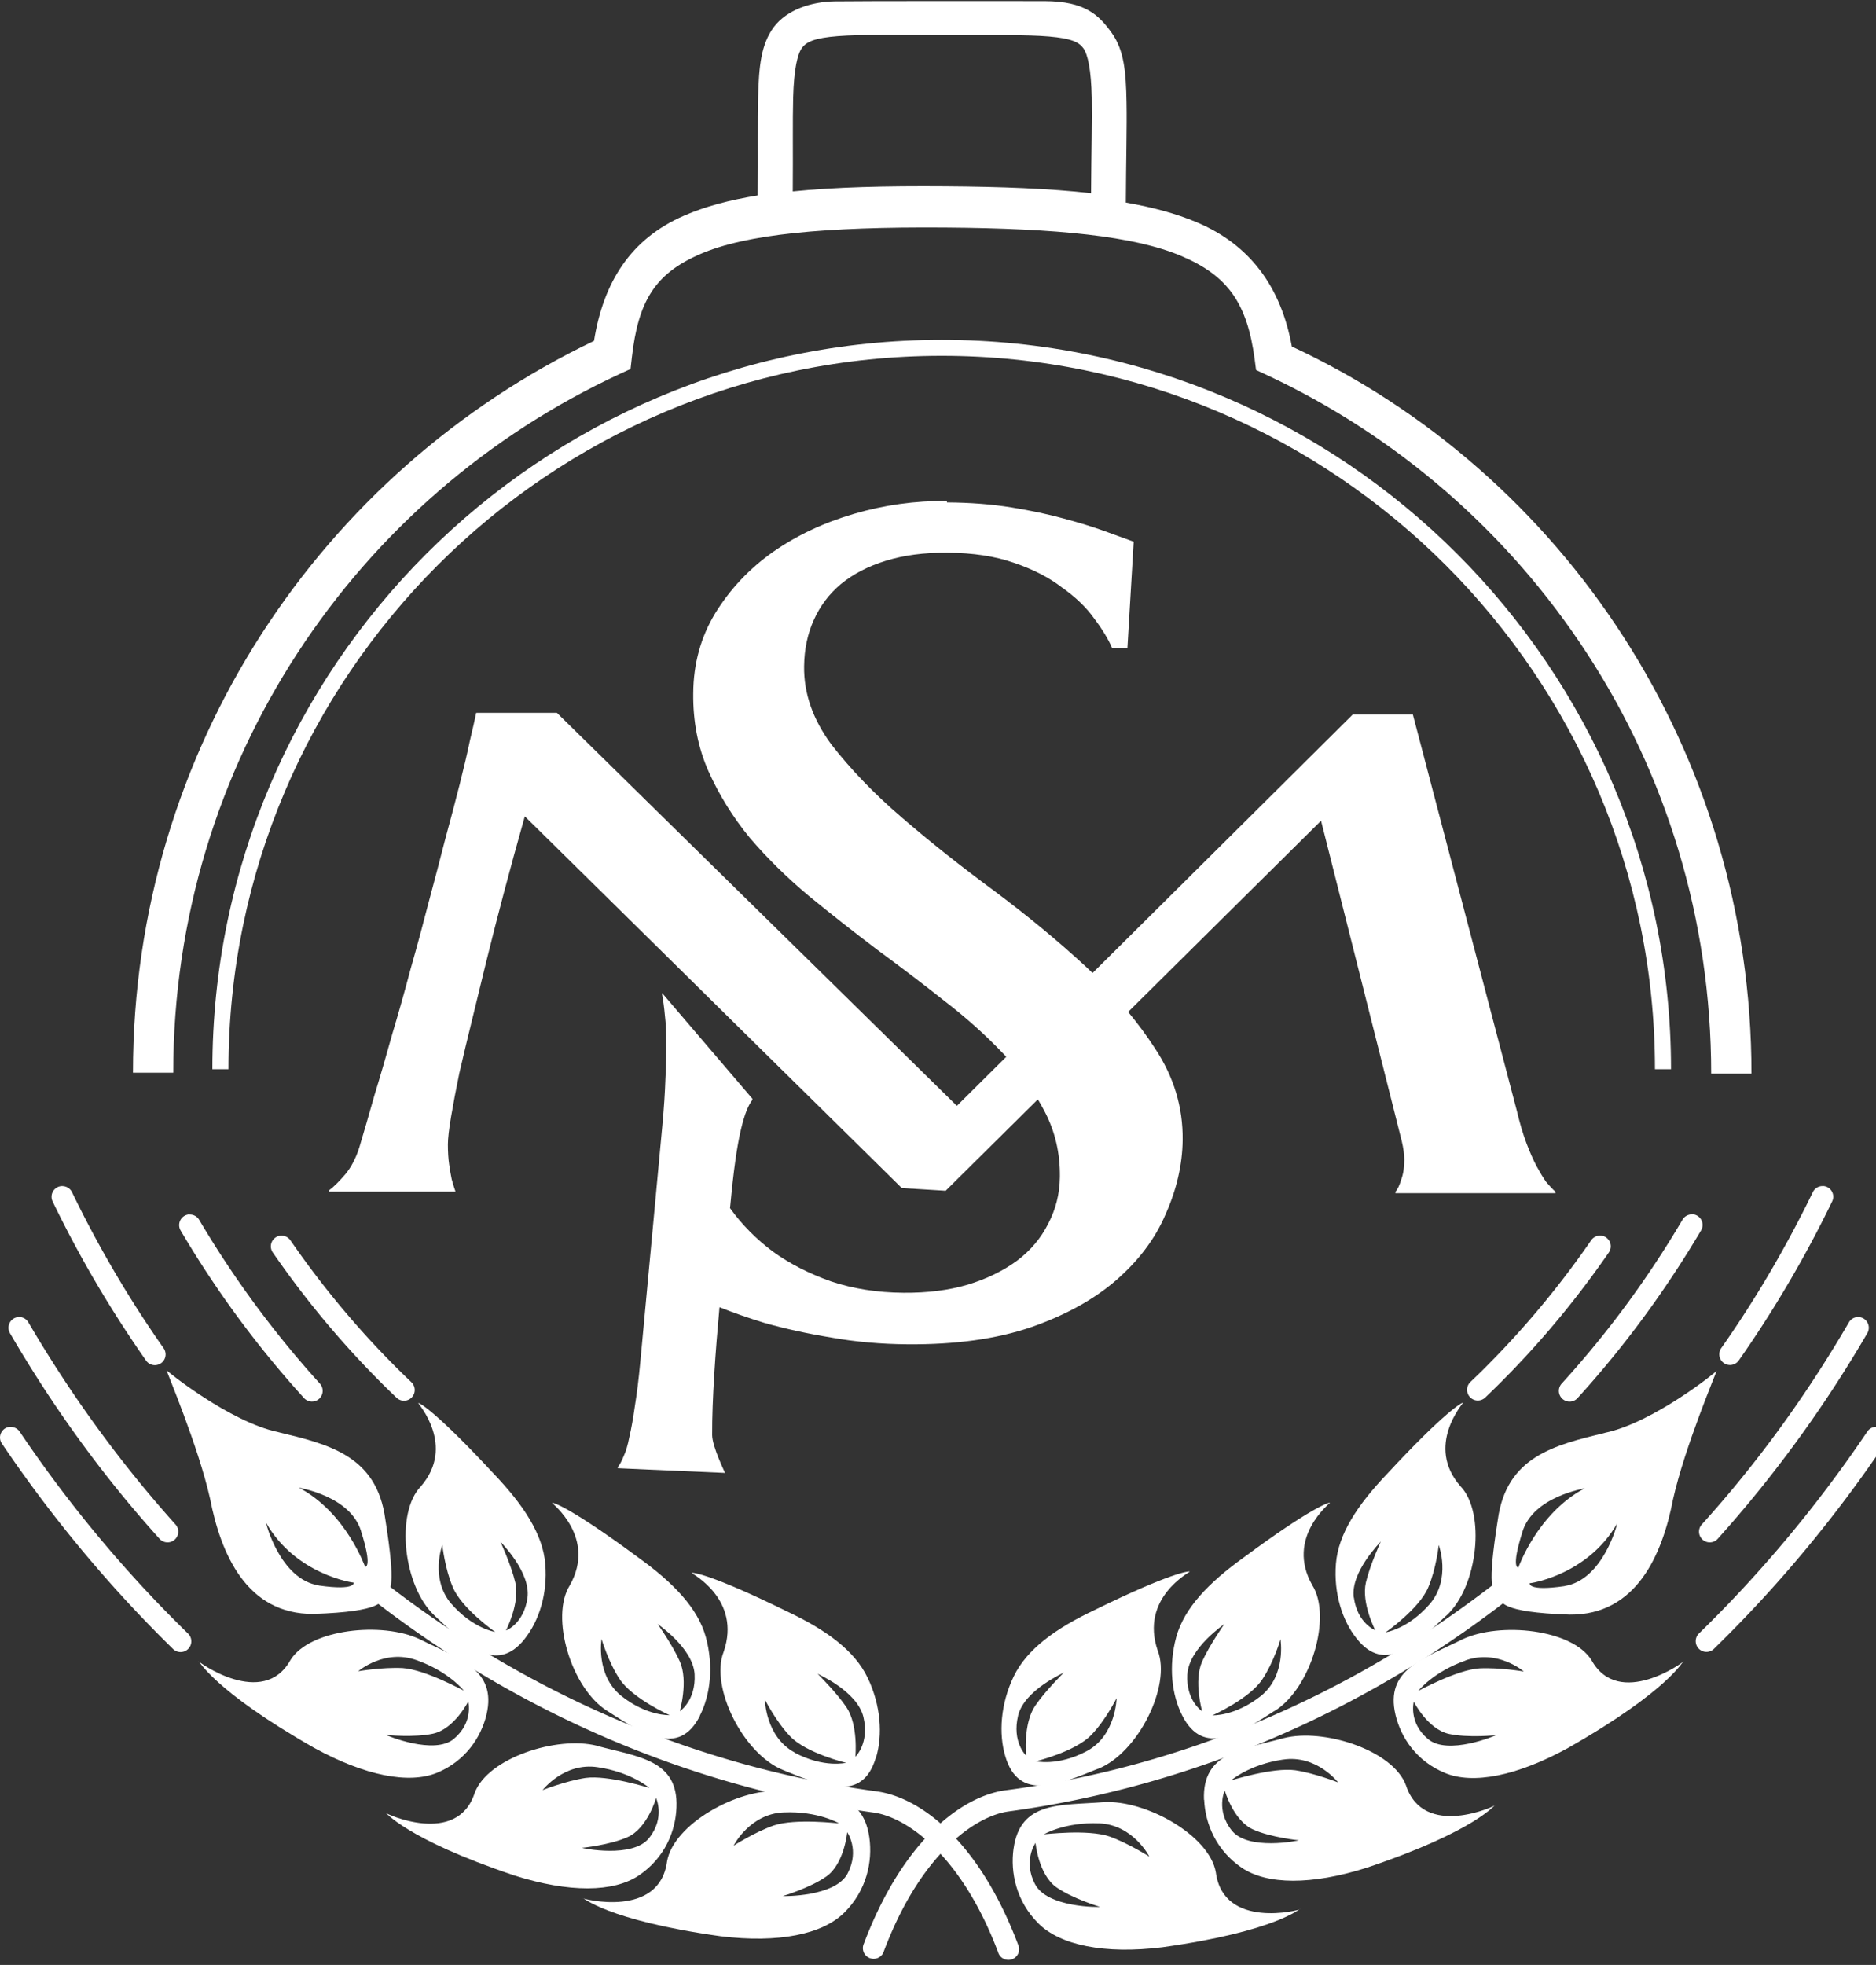 <svg width="106mm" height="111mm" version="1.1" viewBox="0 0 106 111" xmlns="http://www.w3.org/2000/svg">
 <rect x="0" y="0" width="106" height="111" fill="#333333" stroke="none"/>
 <g fill="#fff">
  <path d="m20.4 86.5c0.655 2.06 0.243 2.01 0.233 2.01-0.027-0.024-1.07-3.06-3.76-4.48 0.017 0.03 2.91 0.452 3.53 2.47zm-2.39 3.06c-2.19-0.342-3-3.55-2.97-3.53 1.66 2.93 4.96 3.39 4.94 3.37-0.003-0.012 0.178 0.473-1.97 0.165zm-2.29-8.66c-2.74-0.572-6.33-3.47-6.31-3.5-0.027 0.017 1.79 4.27 2.46 7.26 0.603 3.12 2.07 6.54 5.84 6.51 3.98-0.129 3.84-0.724 4.08-1.03 0.267-0.329 0.597-0.421-0.019-4.32-0.486-3.6-3.2-4.23-6.06-4.92"/>
  <path d="m3.54 67a0.606 0.606 0 0 0-0.562 0.879c1.53 3.17 3.3 6.16 5.26 8.96a0.607 0.607 0 1 0 0.994-0.695c-1.93-2.75-3.66-5.69-5.16-8.79a0.606 0.606 0 0 0-0.527-0.35z" color="#000000" color-rendering="auto" dominant-baseline="auto" image-rendering="auto" shape-rendering="auto" solid-color="#000000" style="font-feature-settings:normal;font-variant-alternates:normal;font-variant-caps:normal;font-variant-ligatures:normal;font-variant-numeric:normal;font-variant-position:normal;isolation:auto;mix-blend-mode:normal;shape-padding:0;text-decoration-color:#000000;text-decoration-line:none;text-decoration-style:solid;text-indent:0;text-orientation:mixed;text-transform:none;white-space:normal"/>
  <path d="m26.2 95.5c-0.009 0.009-2.15-1.18-3.45-1.27-1.14-0.058-2.51 0.179-2.51 0.178 0.005-0.003 1.49-1.28 3.3-0.624 1.82 0.646 2.66 1.71 2.66 1.71zm-0.541 2.72c-1.11 0.955-3.85-0.194-3.84-0.212 9.45e-4 0.005 1.6 0.161 2.65-0.072 1.2-0.26 1.99-1.82 1.99-1.82-0.005-0.002 0.306 1.17-0.801 2.1zm-1.94-5.62c-2.13-1.01-6.23-0.578-7.31 1.18-1.54 2.76-5.22 0.095-5.2 0.053 0.021-0.072 0.775 1.62 6.53 4.9 2.89 1.59 5.38 2.06 6.96 1.41 1.59-0.659 2.48-1.99 2.79-3.28 0.61-2.58-1.6-3.18-3.77-4.26"/>
  <path d="m0.602 80.6a0.606 0.606 0 0 0-0.492 0.953c2.86 4.23 6.1 8.11 9.67 11.6a0.607 0.607 0 1 0 0.848-0.869c-3.51-3.42-6.7-7.23-9.51-11.4a0.606 0.606 0 0 0-0.512-0.275z" color="#000000" color-rendering="auto" dominant-baseline="auto" image-rendering="auto" shape-rendering="auto" solid-color="#000000" style="font-feature-settings:normal;font-variant-alternates:normal;font-variant-caps:normal;font-variant-ligatures:normal;font-variant-numeric:normal;font-variant-position:normal;isolation:auto;mix-blend-mode:normal;shape-padding:0;text-decoration-color:#000000;text-decoration-line:none;text-decoration-style:solid;text-indent:0;text-orientation:mixed;text-transform:none;white-space:normal"/>
  <path d="m25.5 90.6c-1.22-1.43-0.504-3.33-0.507-3.33-0.002-0.001 0.144 1.35 0.593 2.39 0.497 1.2 2.4 2.54 2.4 2.53 0.007 4.48e-4 -1.26-0.179-2.49-1.6zm3.09 1.5c0.003 0 0.797-1.54 0.528-2.7-0.242-1.02-0.845-2.31-0.842-2.31-0.009 0.01 1.72 1.7 1.53 3.16-0.201 1.47-1.21 1.86-1.21 1.85zm1.06 0.475c0.806-1.01 1.3-2.55 1.16-4.22-0.133-1.68-1.23-3.34-2.9-5.09-3.28-3.54-4.23-4.04-4.28-4.01-0.025 0.017 2.15 2.42 0.141 4.72-1.43 1.49-0.998 5.65 0.804 7.31 1.72 1.63 3.46 3.33 5.07 1.3"/>
  <g shape-rendering="auto">
   <path d="m15.9 69.8a0.606 0.606 0 0 0-0.482 0.959c2.07 3 4.41 5.74 6.98 8.19a0.606 0.606 0 1 0 0.836-0.877c-2.51-2.39-4.8-5.07-6.82-8a0.606 0.606 0 0 0-0.514-0.27z" color="#000000" color-rendering="auto" dominant-baseline="auto" image-rendering="auto" solid-color="#000000" style="font-feature-settings:normal;font-variant-alternates:normal;font-variant-caps:normal;font-variant-ligatures:normal;font-variant-numeric:normal;font-variant-position:normal;isolation:auto;mix-blend-mode:normal;shape-padding:0;text-decoration-color:#000000;text-decoration-line:none;text-decoration-style:solid;text-indent:0;text-orientation:mixed;text-transform:none;white-space:normal"/>
   <path d="m10.7 68.6a0.606 0.606 0 0 0-0.488 0.92c2.02 3.43 4.36 6.59 6.96 9.45a0.606 0.606 0 1 0 0.896-0.816c-2.54-2.8-4.83-5.89-6.81-9.24a0.606 0.606 0 0 0-0.555-0.305z" color="#000000" color-rendering="auto" dominant-baseline="auto" image-rendering="auto" solid-color="#000000" style="font-feature-settings:normal;font-variant-alternates:normal;font-variant-caps:normal;font-variant-ligatures:normal;font-variant-numeric:normal;font-variant-position:normal;isolation:auto;mix-blend-mode:normal;shape-padding:0;text-decoration-color:#000000;text-decoration-line:none;text-decoration-style:solid;text-indent:0;text-orientation:mixed;text-transform:none;white-space:normal"/>
   <path d="m1.06 74.4a0.606 0.606 0 0 0-0.494 0.918c2.45 4.21 5.28 8.1 8.44 11.6a0.606 0.606 0 1 0 0.902-0.809c-3.1-3.46-5.89-7.28-8.3-11.4a0.606 0.606 0 0 0-0.555-0.309z" color="#000000" color-rendering="auto" dominant-baseline="auto" image-rendering="auto" solid-color="#000000" style="font-feature-settings:normal;font-variant-alternates:normal;font-variant-caps:normal;font-variant-ligatures:normal;font-variant-numeric:normal;font-variant-position:normal;isolation:auto;mix-blend-mode:normal;shape-padding:0;text-decoration-color:#000000;text-decoration-line:none;text-decoration-style:solid;text-indent:0;text-orientation:mixed;text-transform:none;white-space:normal"/>
  </g>
  <path d="m36.7 101c-0.005 0.01-2.33-0.74-3.62-0.564-1.13 0.174-2.42 0.687-2.42 0.686 0.003-5e-3 1.22-1.58 3.11-1.29 1.9 0.276 2.92 1.17 2.93 1.17zm-0.017 2.82c-0.914 1.18-3.81 0.583-3.8 0.564 0.001 5e-3 1.6-0.163 2.58-0.607 1.13-0.502 1.61-2.22 1.61-2.21-0.007-1e-3 0.521 1.1-0.389 2.25zm-2.95-5.2c-2.27-0.574-6.18 0.694-6.91 2.66-0.993 3.06-5.06 1.16-5.05 1.12 0.01-0.074 1.04 1.44 7.27 3.54 3.12 0.992 5.64 0.967 7.07-7e-3 1.44-0.978 2.06-2.48 2.11-3.83 0.11-2.7-2.17-2.85-4.5-3.48"/>
  <path d="m35.1 95.8c-1.46-1.18-1.11-3.22-1.11-3.21-0.002-0.001 0.393 1.32 1.02 2.26 0.709 1.09 2.83 2.05 2.83 2.04 0.007-0.001-1.27 0.075-2.74-1.09zm3.31 0.866c0.003-4.48e-4 0.489-1.7 0.007-2.8-0.428-0.963-1.26-2.13-1.26-2.13-0.009 0.012 2 1.35 2.09 2.84 0.08 1.5-0.837 2.1-0.842 2.09zm1.13 0.261c0.6-1.17 0.789-2.8 0.344-4.44-0.448-1.64-1.84-3.08-3.79-4.48-3.85-2.85-4.86-3.15-4.9-3.11-0.023 0.021 2.53 1.96 1 4.66-1.12 1.77 0.07 5.83 2.14 7.11 1.99 1.28 4.02 2.61 5.21 0.27"/>
  <path d="m47.4 103c-0.005 0.012-2.45-0.297-3.69 0.123-1.09 0.386-2.26 1.14-2.26 1.14 0.002-7e-3 0.917-1.81 2.84-1.88 1.93-0.082 3.11 0.611 3.11 0.615zm0.5 2.82c-0.694 1.35-3.67 1.3-3.67 1.29 0.001 3e-3 1.55-0.467 2.45-1.1 1.03-0.713 1.19-2.52 1.19-2.51-0.007 0 0.718 1 0.026 2.32zm-3.87-4.64c-2.35-0.144-5.97 1.86-6.34 3.97-0.429 3.25-4.77 2.12-4.76 2.08 0.001-0.075 1.27 1.24 7.79 2.15 3.26 0.4 5.76-0.103 7-1.35 1.25-1.25 1.59-2.87 1.4-4.23-0.387-2.72-2.68-2.43-5.09-2.63"/>
  <path d="m44.9 99c-1.66-0.896-1.68-3-1.68-2.99-0.002-0.002 0.626 1.24 1.42 2.07 0.897 0.955 3.17 1.51 3.17 1.5 0.007-2e-3 -1.25 0.315-2.91-0.57zm3.43 0.238c0.003 0 0.174-1.79-0.506-2.8-0.601-0.882-1.64-1.89-1.63-1.89-0.007 0.014 2.23 0.969 2.59 2.44 0.355 1.49-0.447 2.25-0.453 2.25zm1.17 0.046c0.381-1.28 0.27-2.95-0.472-4.5-0.745-1.56-2.38-2.73-4.57-3.76-4.31-2.12-5.34-2.21-5.38-2.17-0.02 0.026 2.84 1.48 1.81 4.46-0.782 1.98 1.11 5.8 3.39 6.69 2.2 0.897 4.46 1.85 5.21-0.718"/>
  <path d="m21.7 89.5a0.606 0.606 0 0 0-0.344 1.09c8.17 6.27 17.8 10.4 28 11.8 1.8 0.245 4.92 2.29 7.04 7.89a0.606 0.606 0 1 0 1.13-0.428c-2.22-5.87-5.53-8.33-8.01-8.66-10-1.36-19.4-5.37-27.4-11.5a0.606 0.606 0 0 0-0.395-0.131z" color="#000000" color-rendering="auto" dominant-baseline="auto" image-rendering="auto" shape-rendering="auto" solid-color="#000000" style="font-feature-settings:normal;font-variant-alternates:normal;font-variant-caps:normal;font-variant-ligatures:normal;font-variant-numeric:normal;font-variant-position:normal;isolation:auto;mix-blend-mode:normal;shape-padding:0;text-decoration-color:#000000;text-decoration-line:none;text-decoration-style:solid;text-indent:0;text-orientation:mixed;text-transform:none;white-space:normal"/>
  <path d="m88.4 89.6c-2.14 0.308-1.96-0.176-1.97-0.165-0.027 0.024 3.28-0.444 4.94-3.37 0.029-0.015-0.783 3.19-2.97 3.53zm-2.38-3.06c0.617-2.02 3.51-2.44 3.53-2.47-2.69 1.42-3.74 4.46-3.76 4.48-0.01 0.002-0.422 0.054 0.233-2.01zm4.67-5.6c-2.85 0.695-5.57 1.33-6.06 4.92-0.616 3.9-0.286 3.99-0.019 4.32 0.247 0.302 0.106 0.898 4.08 1.03 3.77 0.036 5.24-3.39 5.84-6.51 0.671-3 2.49-7.25 2.46-7.26 0.021 0.032-3.57 2.93-6.31 3.5"/>
  <path d="m103 67a0.606 0.606 0 0 0-0.572 0.35c-1.51 3.11-3.23 6.04-5.16 8.79a0.606 0.606 0 1 0 0.992 0.695c1.96-2.8 3.73-5.8 5.26-8.96a0.606 0.606 0 0 0-0.52-0.879z" color="#000000" color-rendering="auto" dominant-baseline="auto" image-rendering="auto" shape-rendering="auto" solid-color="#000000" style="font-feature-settings:normal;font-variant-alternates:normal;font-variant-caps:normal;font-variant-ligatures:normal;font-variant-numeric:normal;font-variant-position:normal;isolation:auto;mix-blend-mode:normal;shape-padding:0;text-decoration-color:#000000;text-decoration-line:none;text-decoration-style:solid;text-indent:0;text-orientation:mixed;text-transform:none;white-space:normal"/>
  <path d="m82.8 93.8c1.81-0.656 3.3 0.62 3.3 0.624-0.001 0.001-1.36-0.236-2.51-0.178-1.3 0.09-3.45 1.28-3.45 1.27 0.003-0.007 0.844-1.07 2.66-1.71zm-2.92 2.33c0.001-0.002 0.791 1.56 1.99 1.82 1.05 0.233 2.65 0.077 2.65 0.072 0.007 0.018-2.73 1.17-3.84 0.212-1.11-0.934-0.795-2.1-0.801-2.1zm-1.03 0.744c0.308 1.29 1.19 2.62 2.79 3.28 1.58 0.658 4.06 0.183 6.96-1.41 5.76-3.28 6.51-4.97 6.53-4.9 0.018 0.042-3.66 2.71-5.2-0.053-1.08-1.76-5.18-2.19-7.31-1.18-2.17 1.08-4.38 1.68-3.77 4.26"/>
  <path d="m106 80.6a0.606 0.606 0 0 0-0.494 0.275c-2.81 4.17-6 7.98-9.51 11.4a0.606 0.606 0 1 0 0.846 0.869c3.57-3.48 6.81-7.36 9.67-11.6a0.606 0.606 0 0 0-0.512-0.953z" color="#000000" color-rendering="auto" dominant-baseline="auto" image-rendering="auto" shape-rendering="auto" solid-color="#000000" style="font-feature-settings:normal;font-variant-alternates:normal;font-variant-caps:normal;font-variant-ligatures:normal;font-variant-numeric:normal;font-variant-position:normal;isolation:auto;mix-blend-mode:normal;shape-padding:0;text-decoration-color:#000000;text-decoration-line:none;text-decoration-style:solid;text-indent:0;text-orientation:mixed;text-transform:none;white-space:normal"/>
  <path d="m78.3 92.2c0.003 0.01 1.91-1.34 2.4-2.53 0.449-1.04 0.595-2.4 0.593-2.39-0.002-0.005 0.717 1.9-0.506 3.33-1.23 1.42-2.5 1.6-2.49 1.6zm-1.81-1.96c-0.191-1.45 1.54-3.15 1.53-3.16 0.003 0-0.6 1.29-0.842 2.31-0.269 1.16 0.524 2.7 0.529 2.7-0.005 0.003-1.01-0.387-1.21-1.85zm5.23 1.03c1.8-1.65 2.23-5.82 0.803-7.31-2.01-2.29 0.167-4.7 0.141-4.72-0.045-0.025-1 0.472-4.28 4.01-1.67 1.75-2.77 3.41-2.9 5.09-0.131 1.67 0.359 3.21 1.17 4.22 1.6 2.03 3.34 0.332 5.07-1.3"/>
  <g shape-rendering="auto">
   <path d="m90.4 69.8a0.606 0.606 0 0 0-0.498 0.27c-2.02 2.93-4.31 5.61-6.82 8a0.606 0.606 0 1 0 0.838 0.877c2.57-2.45 4.91-5.19 6.98-8.19a0.606 0.606 0 0 0-0.5-0.959z" color="#000000" color-rendering="auto" dominant-baseline="auto" image-rendering="auto" solid-color="#000000" style="font-feature-settings:normal;font-variant-alternates:normal;font-variant-caps:normal;font-variant-ligatures:normal;font-variant-numeric:normal;font-variant-position:normal;isolation:auto;mix-blend-mode:normal;shape-padding:0;text-decoration-color:#000000;text-decoration-line:none;text-decoration-style:solid;text-indent:0;text-orientation:mixed;text-transform:none;white-space:normal"/>
   <path d="m95.6 68.6a0.606 0.606 0 0 0-0.537 0.307c-1.98 3.36-4.27 6.45-6.81 9.24a0.607 0.607 0 1 0 0.898 0.816c2.6-2.86 4.93-6.02 6.96-9.45a0.606 0.606 0 0 0-0.508-0.922z" color="#000000" color-rendering="auto" dominant-baseline="auto" image-rendering="auto" solid-color="#000000" style="font-feature-settings:normal;font-variant-alternates:normal;font-variant-caps:normal;font-variant-ligatures:normal;font-variant-numeric:normal;font-variant-position:normal;isolation:auto;mix-blend-mode:normal;shape-padding:0;text-decoration-color:#000000;text-decoration-line:none;text-decoration-style:solid;text-indent:0;text-orientation:mixed;text-transform:none;white-space:normal"/>
   <path d="m105 74.4a0.606 0.606 0 0 0-0.535 0.309c-2.41 4.14-5.19 7.96-8.3 11.4a0.606 0.606 0 1 0 0.902 0.809c3.16-3.52 6-7.41 8.44-11.6a0.606 0.606 0 0 0-0.512-0.918z" color="#000000" color-rendering="auto" dominant-baseline="auto" image-rendering="auto" solid-color="#000000" style="font-feature-settings:normal;font-variant-alternates:normal;font-variant-caps:normal;font-variant-ligatures:normal;font-variant-numeric:normal;font-variant-position:normal;isolation:auto;mix-blend-mode:normal;shape-padding:0;text-decoration-color:#000000;text-decoration-line:none;text-decoration-style:solid;text-indent:0;text-orientation:mixed;text-transform:none;white-space:normal"/>
  </g>
  <path d="m72.5 99.4c1.89-0.287 3.11 1.29 3.11 1.29-0.001 9.1e-4 -1.29-0.513-2.42-0.686-1.29-0.176-3.61 0.574-3.62 0.564 0.005-5e-3 1.03-0.894 2.93-1.17zm-3.3 1.74c0.002-3e-3 0.481 1.71 1.61 2.21 0.985 0.444 2.58 0.612 2.58 0.607 0.003 0.019-2.89 0.612-3.8-0.564-0.909-1.15-0.382-2.26-0.388-2.25zm-1.16 0.532c0.058 1.35 0.677 2.85 2.11 3.83 1.43 0.974 3.95 0.998 7.07 7e-3 6.23-2.09 7.26-3.61 7.27-3.54 0.012 0.043-4.05 1.94-5.05-1.12-0.728-1.97-4.64-3.24-6.91-2.66-2.32 0.638-4.61 0.785-4.5 3.48"/>
  <path d="m68.5 96.9c0.002 0.012 2.12-0.946 2.83-2.04 0.631-0.943 1.03-2.26 1.02-2.26-4.64e-4 -0.007 0.348 2.04-1.11 3.21-1.47 1.16-2.74 1.09-2.74 1.09zm-1.41-2.32c0.089-1.49 2.1-2.83 2.09-2.84 0.003 0.001-0.829 1.17-1.26 2.13-0.483 1.1 0.003 2.8 0.007 2.8-0.005 0.003-0.922-0.589-0.841-2.09zm4.92 2.08c2.07-1.28 3.26-5.34 2.14-7.11-1.53-2.69 1.02-4.64 1-4.66-0.041-0.034-1.05 0.258-4.9 3.11-1.95 1.4-3.34 2.84-3.79 4.48-0.445 1.64-0.255 3.27 0.344 4.44 1.19 2.34 3.22 1.01 5.21-0.27"/>
  <path d="m62.1 103c1.92 0.073 2.84 1.87 2.84 1.88-0.002 4.4e-4 -1.18-0.756-2.26-1.14-1.24-0.42-3.68-0.112-3.69-0.123 0.005-3e-3 1.19-0.698 3.11-0.615zm-3.59 1.11c0.003-2e-3 0.167 1.8 1.19 2.51 0.897 0.63 2.45 1.1 2.45 1.1 0.002 0.019-2.98 0.062-3.67-1.29-0.692-1.32 0.033-2.32 0.026-2.32zm-1.24 0.313c-0.189 1.36 0.15 2.98 1.4 4.23 1.24 1.24 3.74 1.75 7 1.35 6.52-0.911 7.79-2.23 7.79-2.15 0.007 0.045-4.33 1.17-4.76-2.08-0.364-2.11-3.99-4.11-6.34-3.97-2.41 0.196-4.71-0.091-5.09 2.63"/>
  <path d="m58.5 99.5c4.47e-4 0.01 2.27-0.544 3.17-1.5 0.797-0.822 1.42-2.07 1.42-2.07-0.001-0.007-0.024 2.1-1.68 2.99-1.66 0.885-2.92 0.567-2.91 0.57zm-0.976-2.58c0.361-1.47 2.6-2.42 2.59-2.44 0.002 4.63e-4 -1.03 1.01-1.63 1.89-0.679 1.01-0.509 2.8-0.506 2.8-0.007 2e-3 -0.808-0.764-0.452-2.25zm4.5 3.01c2.28-0.89 4.17-4.71 3.39-6.69-1.02-2.98 1.83-4.43 1.81-4.46-0.038-0.039-1.07 0.055-5.38 2.17-2.18 1.03-3.82 2.2-4.57 3.76-0.742 1.55-0.854 3.22-0.472 4.5 0.756 2.57 3.01 1.61 5.21 0.718"/>
  <g shape-rendering="auto">
   <path d="m84.6 89.5a0.606 0.606 0 0 0-0.377 0.131c-8 6.14-17.4 10.2-27.4 11.5-2.47 0.335-5.79 2.8-8.01 8.66a0.606 0.606 0 1 0 1.13 0.428c2.11-5.59 5.23-7.64 7.04-7.89 10.2-1.39 19.8-5.49 28-11.8a0.606 0.606 0 0 0-0.361-1.09z" color="#000000" color-rendering="auto" dominant-baseline="auto" image-rendering="auto" solid-color="#000000" style="font-feature-settings:normal;font-variant-alternates:normal;font-variant-caps:normal;font-variant-ligatures:normal;font-variant-numeric:normal;font-variant-position:normal;isolation:auto;mix-blend-mode:normal;shape-padding:0;text-decoration-color:#000000;text-decoration-line:none;text-decoration-style:solid;text-indent:0;text-orientation:mixed;text-transform:none;white-space:normal"/>
   <path d="m53.2 19.2c-22.7 1e-6 -41.2 18.5-41.2 41.2h0.91c0-22.2 18.1-40.3 40.3-40.3s40.3 18.1 40.3 40.3h0.908c0-22.7-18.5-41.2-41.2-41.2z" color="#000000" color-rendering="auto" dominant-baseline="auto" image-rendering="auto" solid-color="#000000" style="font-feature-settings:normal;font-variant-alternates:normal;font-variant-caps:normal;font-variant-ligatures:normal;font-variant-numeric:normal;font-variant-position:normal;isolation:auto;mix-blend-mode:normal;shape-padding:0;text-decoration-color:#000000;text-decoration-line:none;text-decoration-style:solid;text-indent:0;text-orientation:mixed;text-transform:none;white-space:normal"/>
   <path transform="scale(.265)" d="m178 0.281c-4.99 0.075-10.2 1.76-13 5.48-2.76 3.72-3.17 8.41-3.35 14.8-0.147 5.38-0.015 12.3-0.098 21.1-6.08 0.986-11.3 2.38-15.7 4.31-11.4 4.93-17.2 14.2-19.2 26.7-58.1 27.8-98.3 87-98.3 156h8.59c0-66.1 39-123 95.3-149l2.2-1.01 0.273-2.41c1.36-12 4.87-17.9 14.6-22.1 9.71-4.21 26.4-5.84 52.2-5.65 24 0.174 40.3 1.82 50.3 6.04s14.1 10.1 15.7 22l0.303 2.34 2.14 0.99c56 26.1 94.9 82.8 94.9 149h8.59c0-68.5-40-128-98-155-2.29-12.6-8.85-21.7-20.3-26.5-4.36-1.84-9.35-3.19-15.1-4.19 0.041-8.98 0.25-16 0.148-21.4-0.12-6.41-0.503-11.1-3.18-14.8-2.68-3.72-5.59-6.73-14.3-6.75s-39.7-0.023-44.7 0.052zm9.97 7.15c3.81 0.002 8.32 0.055 13.6 0.066 10.1 0.021 17.3-0.133 22.1 0.281 4.75 0.414 6.38 1.19 7.32 2.5 0.943 1.31 1.67 4.57 1.79 10.6 0.092 4.93-0.096 11.6-0.146 20.3-8.79-0.994-19.1-1.38-31.1-1.47-12.8-0.093-23.5 0.177-32.5 1.09 0.067-8.46-0.049-15.1 0.084-20 0.166-6.06 0.921-9.32 1.89-10.6 0.97-1.31 2.7-2.11 7.64-2.5 2.47-0.197 5.58-0.246 9.39-0.244z" color="#000000" color-rendering="auto" dominant-baseline="auto" image-rendering="auto" solid-color="#000000" style="font-feature-settings:normal;font-variant-alternates:normal;font-variant-caps:normal;font-variant-ligatures:normal;font-variant-numeric:normal;font-variant-position:normal;isolation:auto;mix-blend-mode:normal;shape-padding:0;text-decoration-color:#000000;text-decoration-line:none;text-decoration-style:solid;text-indent:0;text-orientation:mixed;text-transform:none;white-space:normal"/>
  </g>
  <path d="m53.5 28.3c-1.79-0.015-3.54 0.226-5.24 0.725-1.7 0.496-3.23 1.21-4.59 2.16-1.34 0.949-2.42 2.1-3.26 3.46-0.81 1.34-1.23 2.84-1.24 4.52-0.018 1.6 0.27 3.07 0.864 4.41 0.594 1.32 1.37 2.58 2.33 3.75 0.991 1.16 2.1 2.25 3.33 3.28 1.26 1.03 2.54 2.04 3.85 3.03 1.31 0.967 2.59 1.93 3.81 2.9 1.26 0.967 2.37 1.97 3.34 2.99 0.056 0.058 0.108 0.116 0.163 0.174l-2.79 2.77-22.6-22.2h-4.56c-0.072 0.352-0.191 0.88-0.358 1.58-0.143 0.691-0.335 1.51-0.573 2.45-0.239 0.943-0.514 1.99-0.826 3.13-0.288 1.13-0.599 2.31-0.932 3.55-0.312 1.21-0.648 2.47-1.01 3.73-0.334 1.26-0.679 2.49-1.04 3.69-0.337 1.21-0.672 2.37-1.01 3.47-0.31 1.1-0.595 2.08-0.859 2.96-0.193 0.606-0.457 1.11-0.79 1.51-0.334 0.39-0.632 0.685-0.895 0.886l-0.047 0.088h7.17c-0.072-0.202-0.143-0.434-0.215-0.699-0.048-0.226-0.096-0.503-0.143-0.831-0.048-0.324-0.072-0.701-0.072-1.13 0-0.34 0.06-0.861 0.18-1.57 0.121-0.717 0.277-1.54 0.469-2.47 0.215-0.931 0.453-1.93 0.717-3 0.264-1.08 0.527-2.16 0.79-3.24 0.621-2.53 1.35-5.28 2.19-8.26l21.3 21 2.48 0.151 5.21-5.16c0.132 0.222 0.259 0.446 0.377 0.673 0.595 1.13 0.884 2.37 0.867 3.71-0.012 0.959-0.234 1.83-0.666 2.65-0.405 0.805-0.994 1.51-1.77 2.09-0.774 0.566-1.7 1.02-2.79 1.35-1.06 0.311-2.27 0.462-3.61 0.452-1.48-0.012-2.84-0.225-4.08-0.638-1.24-0.435-2.34-0.996-3.3-1.69-0.943-0.707-1.74-1.51-2.39-2.41-0.012-0.017-0.023-0.034-0.035-0.052 0.002-0.015 0.02-0.168 0.02-0.168 0.091-0.973 0.185-1.81 0.281-2.49 0.097-0.697 0.202-1.28 0.31-1.74 0.108-0.458 0.217-0.822 0.323-1.09 0.107-0.268 0.216-0.473 0.328-0.611l0.007-0.069-5.1-5.97-0.007 0.069c0.066 0.344 0.119 0.735 0.159 1.18 0.055 0.458 0.08 0.978 0.075 1.56 0.01 0.597-0.003 1.28-0.045 2.04-0.025 0.771-0.081 1.64-0.171 2.61l-1.25 13.4c-0.091 0.973-0.194 1.79-0.305 2.47-0.097 0.697-0.202 1.28-0.31 1.74-0.092 0.477-0.202 0.841-0.323 1.09-0.107 0.268-0.216 0.473-0.328 0.611l-0.007 0.068s2.64 0.123 6.06 0.266c-0.007-0.045-0.72-1.48-0.725-2.14-0.01-2 0.19-4.76 0.415-7.22 0.778 0.309 1.62 0.605 2.54 0.887 1.16 0.328 2.42 0.604 3.77 0.826 1.37 0.245 2.82 0.373 4.33 0.383 2.68 0.021 5.02-0.301 6.97-0.968 1.96-0.685 3.57-1.58 4.82-2.67s2.19-2.33 2.78-3.72c0.623-1.4 0.943-2.79 0.96-4.18 0.021-1.86-0.501-3.58-1.57-5.19-0.451-0.697-0.957-1.38-1.51-2.05l10.9-10.8 4.56 18.1c0.047 0.2 0.083 0.389 0.107 0.565 0.024 0.164 0.037 0.328 0.037 0.491 0 0.437-0.06 0.814-0.179 1.13-0.096 0.315-0.203 0.541-0.323 0.679v0.075h9.05v-0.075c-0.168-0.151-0.346-0.339-0.537-0.565-0.168-0.239-0.346-0.535-0.537-0.886-0.192-0.364-0.383-0.797-0.573-1.3-0.191-0.502-0.371-1.11-0.537-1.81l-5.88-22.4h-3.4l-14.7 14.6c-0.125-0.12-0.249-0.241-0.378-0.361-1.6-1.48-3.33-2.9-5.19-4.29-1.86-1.37-3.6-2.75-5.19-4.12-1.6-1.37-2.93-2.76-4-4.14-1.04-1.41-1.56-2.88-1.54-4.42 0.012-0.959 0.194-1.83 0.547-2.61 0.352-0.787 0.861-1.47 1.53-2.03 0.695-0.57 1.54-1.01 2.55-1.32 1.01-0.312 2.16-0.463 3.46-0.453 1.46 0.009 2.71 0.199 3.77 0.57 1.08 0.367 1.99 0.831 2.72 1.4 0.762 0.536 1.36 1.11 1.81 1.74 0.468 0.621 0.804 1.18 1.01 1.66l0.872 0.007 0.354-6c-0.423-0.153-0.962-0.349-1.62-0.588s-1.43-0.48-2.33-0.72c-0.87-0.241-1.86-0.451-2.96-0.629-1.11-0.179-2.32-0.273-3.64-0.282z" stroke-width=".459"/>
 </g>
</svg>
